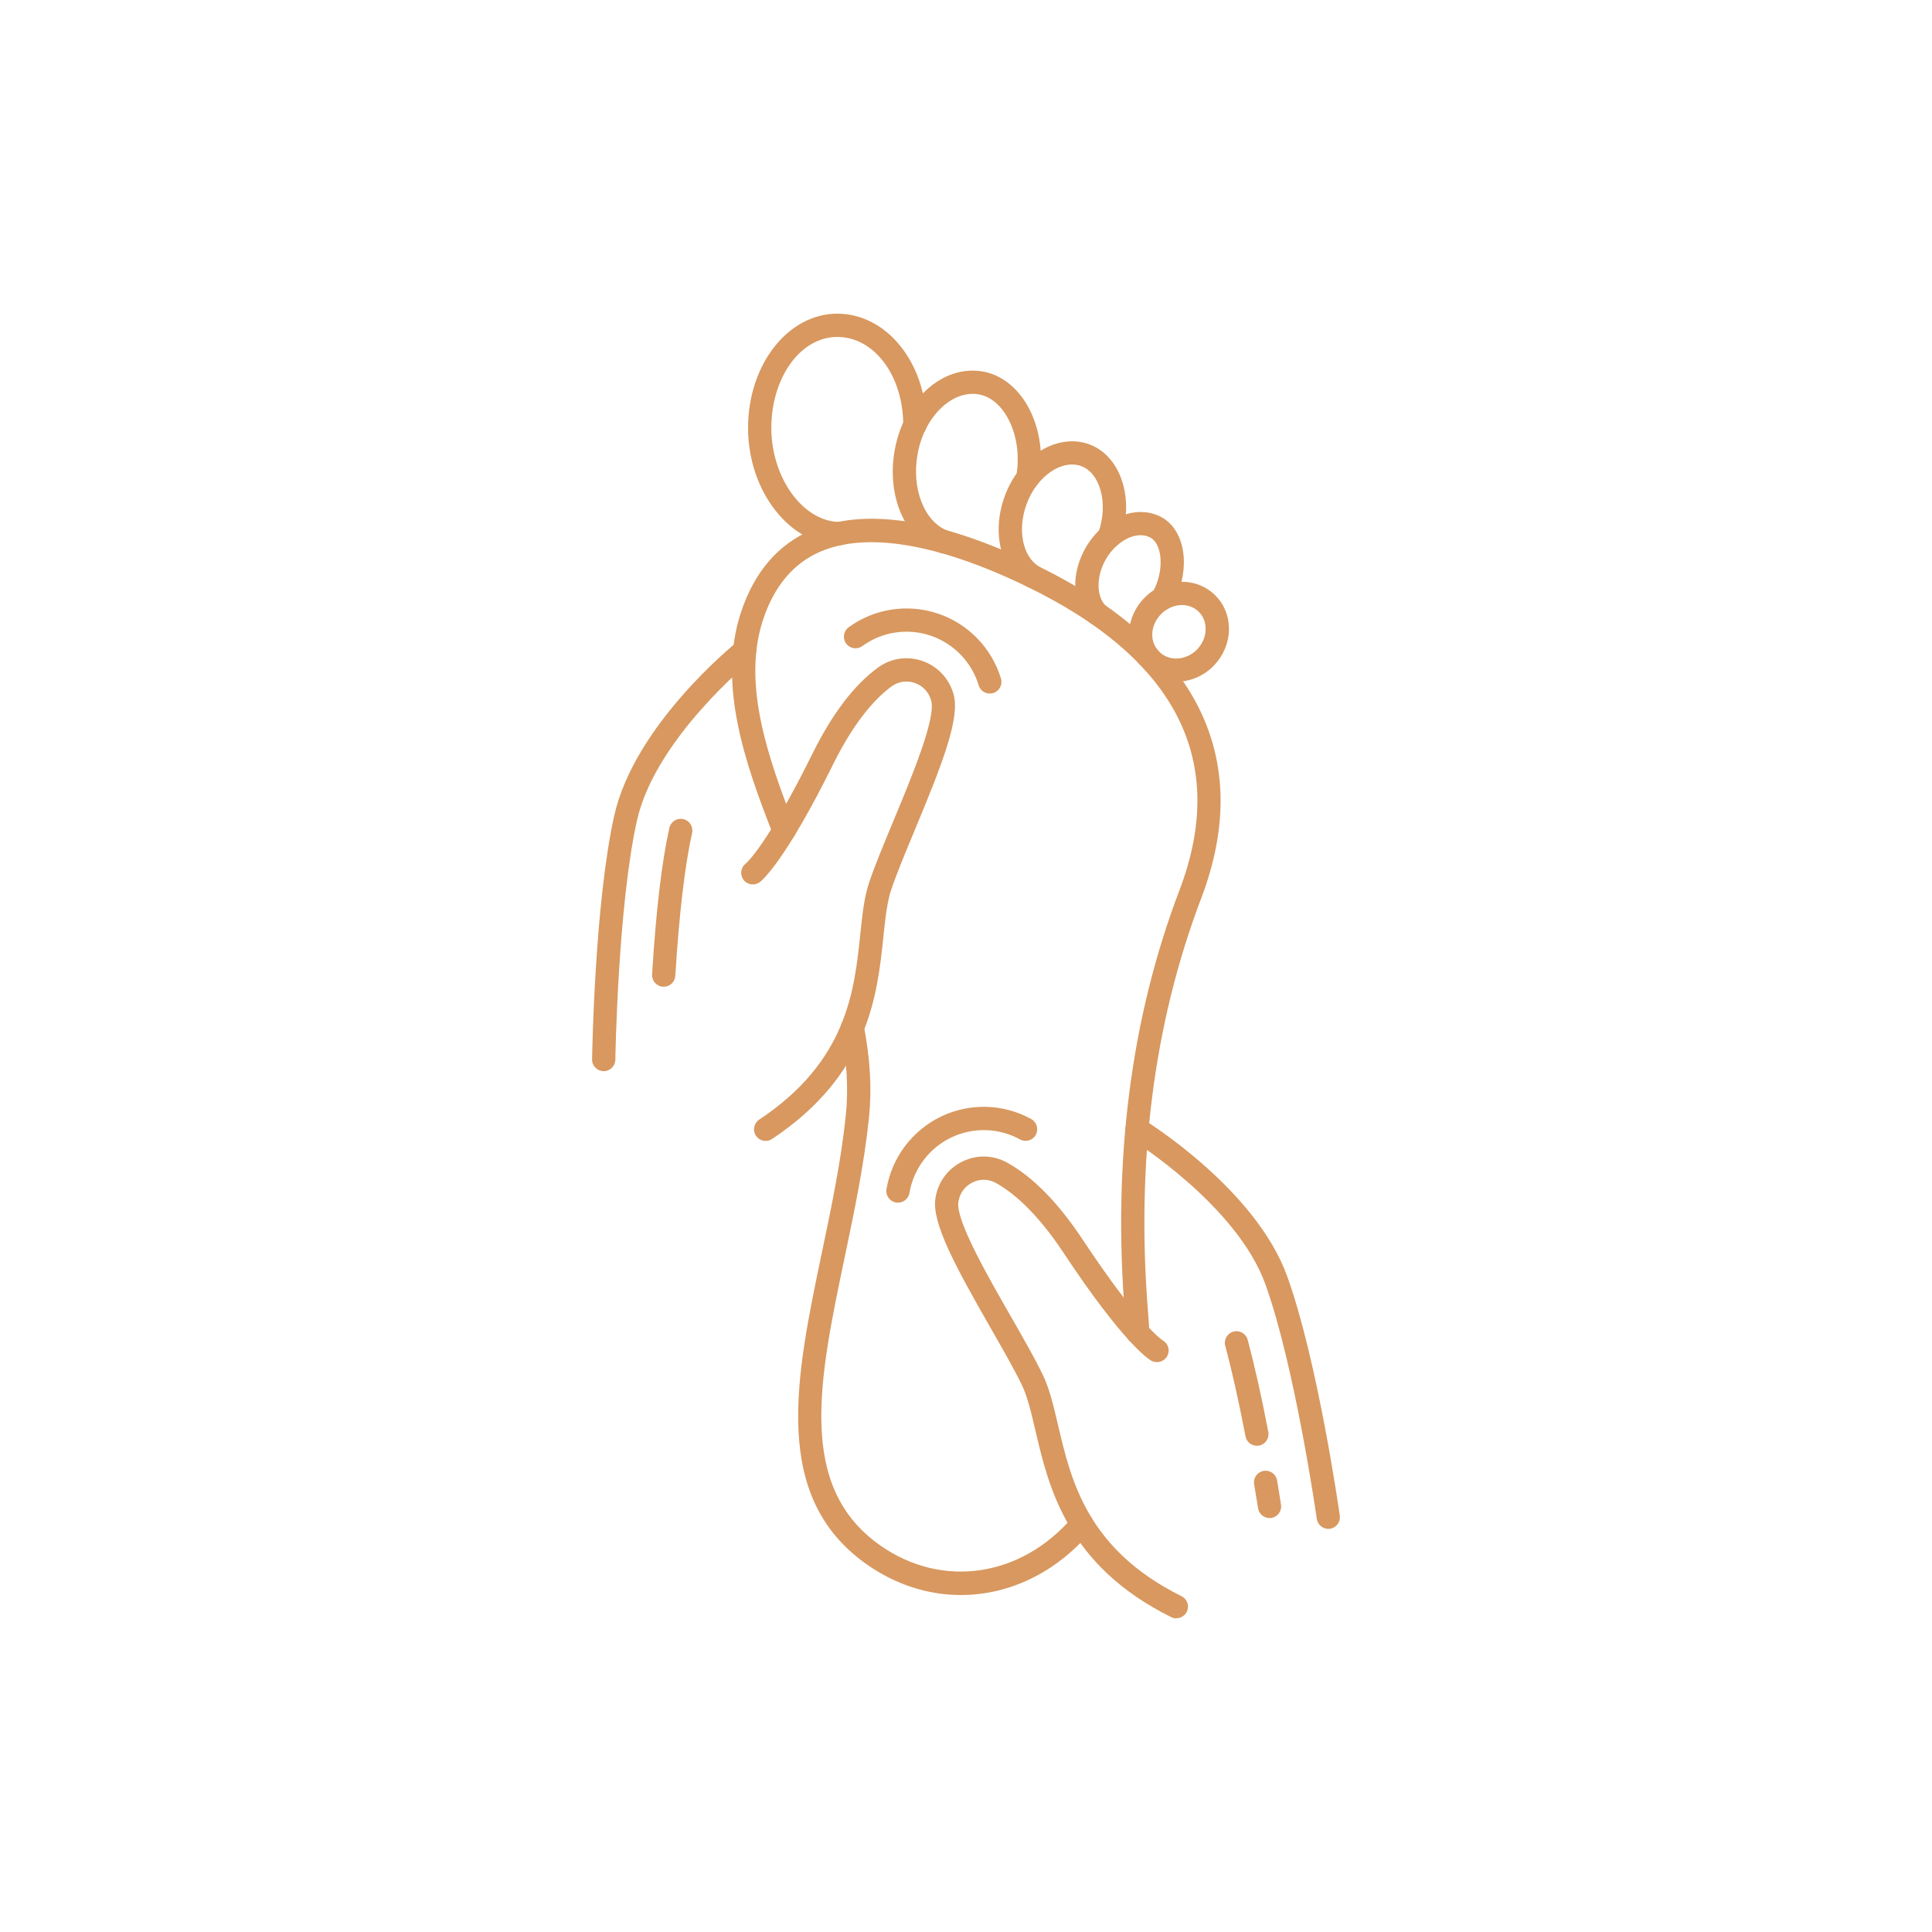 <?xml version="1.0" encoding="UTF-8"?>
<svg id="_Layer_" data-name="&amp;lt;Layer&amp;gt;" xmlns="http://www.w3.org/2000/svg" viewBox="0 0 500 500">
  <defs>
    <style>
      .cls-1 {
        fill: #d8985f;
      }
    </style>
  </defs>
  <g>
    <path class="cls-1" d="M256.16,179.49c-1.29,0-2.49-.84-2.88-2.14-1.82-6.04-6.49-10.84-12.48-12.86-5.97-2-12.56-.99-17.63,2.71-1.34.98-3.23.68-4.2-.66-.98-1.34-.68-3.23.66-4.2,6.64-4.85,15.27-6.17,23.09-3.55,7.84,2.63,13.94,8.92,16.33,16.82.48,1.59-.43,3.27-2.02,3.75-.29.08-.58.13-.87.13Z"/>
    <path class="cls-1" d="M198.15,295.27c-.97,0-1.93-.47-2.51-1.34-.92-1.39-.54-3.25.84-4.17,22.72-15.09,24.63-33.3,26.16-47.94.54-5.18,1.01-9.66,2.32-13.52,1.5-4.44,3.81-9.97,6.25-15.84,4.68-11.24,11.1-26.64,9.77-31.17l-.07-.21c-.62-2.07-2.17-3.66-4.23-4.35-2.04-.69-4.2-.36-5.93.9-3.68,2.68-9.28,8.34-15.08,20.06-12.5,25.27-18.42,30.13-19.05,30.61-1.34.99-3.22.71-4.21-.62-.98-1.32-.72-3.17.57-4.17.32-.27,5.68-5,17.3-28.49,5.09-10.28,10.78-17.76,16.93-22.25,3.32-2.42,7.47-3.06,11.39-1.75,3.88,1.3,6.91,4.42,8.08,8.32l.08.25c1.79,6.12-2.8,17.9-10,35.18-2.4,5.77-4.67,11.21-6.1,15.45-1.1,3.23-1.53,7.4-2.04,12.22-1.58,15.05-3.74,35.67-28.82,52.33-.51.34-1.09.5-1.66.5Z"/>
    <path class="cls-1" d="M171.76,255.36c-.06,0-.12,0-.18,0-1.66-.1-2.92-1.53-2.82-3.19,1-16.35,2.5-29.1,4.47-37.91.36-1.62,1.97-2.64,3.6-2.28,1.62.36,2.64,1.97,2.28,3.6-1.87,8.38-3.37,21.16-4.34,36.96-.1,1.6-1.42,2.83-3,2.83Z"/>
    <path class="cls-1" d="M156.23,277.22h-.04c-1.66-.03-2.99-1.39-2.96-3.06.03-1.64.68-40.48,5.74-63.1,5.22-23.34,30.79-44.12,31.87-45,1.29-1.04,3.19-.83,4.23.46,1.04,1.29.84,3.19-.46,4.23-.25.2-25.02,20.35-29.77,41.62-4.92,22.02-5.59,61.49-5.59,61.89-.03,1.64-1.37,2.96-3.01,2.96Z"/>
  </g>
  <g>
    <path class="cls-1" d="M232.39,311.25c-.17,0-.34-.02-.5-.04-1.64-.28-2.74-1.83-2.47-3.47,1.38-8.16,6.65-15.17,14.1-18.77,7.43-3.58,16.16-3.34,23.36.64,1.45.8,1.98,2.64,1.18,4.09-.8,1.46-2.64,1.98-4.09,1.18-5.49-3.03-12.15-3.21-17.83-.48-5.69,2.74-9.72,8.11-10.78,14.34-.25,1.47-1.52,2.51-2.96,2.51Z"/>
    <path class="cls-1" d="M304.44,418.83c-.45,0-.91-.1-1.34-.32-26.97-13.38-31.69-33.57-35.14-48.31-1.1-4.72-2.06-8.8-3.55-11.87-1.96-4.03-4.89-9.15-7.99-14.57-9.31-16.25-15.33-27.36-14.33-33.65l.04-.26c.68-4.03,3.29-7.49,6.98-9.27,3.72-1.79,7.92-1.69,11.52.3,6.66,3.68,13.25,10.39,19.58,19.95,14.61,22.07,20.5,25.95,20.74,26.1,1.45.82,1.92,2.64,1.1,4.08-.82,1.44-2.69,1.93-4.13,1.12-.69-.39-7.17-4.48-22.73-27.98-7.21-10.89-13.48-15.81-17.47-18.01-1.87-1.03-4.05-1.09-5.99-.15-1.96.95-3.3,2.71-3.66,4.85l-.04.23c-.75,4.65,7.55,19.13,13.61,29.69,3.16,5.51,6.14,10.72,8.18,14.93,1.78,3.67,2.81,8.05,4,13.12,3.35,14.33,7.53,32.17,31.96,44.29,1.49.74,2.1,2.54,1.36,4.03-.53,1.06-1.59,1.67-2.7,1.67Z"/>
    <g>
      <path class="cls-1" d="M325.29,374.17c-1.41,0-2.67-1-2.95-2.44-1.73-9-3.49-16.88-5.25-23.44-.43-1.6.53-3.25,2.13-3.68,1.6-.43,3.25.53,3.68,2.13,1.79,6.69,3.59,14.72,5.34,23.85.31,1.63-.76,3.21-2.39,3.53-.19.03-.38.05-.57.05Z"/>
      <path class="cls-1" d="M328.56,392.87c-1.46,0-2.74-1.06-2.97-2.54-.27-1.71-.61-3.81-1.02-6.2-.28-1.64.83-3.19,2.47-3.47,1.64-.27,3.19.83,3.47,2.47.41,2.41.75,4.53,1.02,6.27.26,1.64-.86,3.18-2.5,3.44-.16.03-.32.04-.47.04Z"/>
    </g>
    <path class="cls-1" d="M343.77,395.67c-1.47,0-2.76-1.08-2.98-2.59-.06-.39-5.66-39.46-13.3-60.69-7.39-20.55-34.53-37.43-34.81-37.6-1.42-.87-1.86-2.72-.99-4.14.87-1.42,2.73-1.86,4.14-.99,1.19.73,29.22,18.18,37.31,40.69,7.85,21.81,13.36,60.26,13.6,61.89.24,1.65-.91,3.17-2.56,3.4-.14.02-.29.03-.43.03Z"/>
  </g>
  <g>
    <path class="cls-1" d="M294.44,347.91c-1.6,0-2.94-1.27-3.01-2.89-.04-1.1-.13-2.76-.27-4.45-3.27-40,1.47-77.07,14.09-110.19,12.69-33.33-.67-59.81-39.73-78.69-22.74-10.99-41.12-14.09-53.14-8.96-7.06,3.01-12.09,9.02-14.96,17.84-5.31,16.32,1.18,35.28,8.28,53.29.61,1.54-.15,3.29-1.7,3.9-1.55.61-3.29-.15-3.9-1.7-7.5-19.03-14.33-39.13-8.41-57.36,3.43-10.55,9.59-17.79,18.32-21.52,13.86-5.91,33.42-2.86,58.12,9.08,41.76,20.19,56.54,50.01,42.73,86.25-12.29,32.28-16.91,68.46-13.71,107.56.15,1.79.24,3.54.29,4.69.07,1.66-1.22,3.07-2.88,3.14-.04,0-.09,0-.13,0Z"/>
    <path class="cls-1" d="M248.68,412.79c-8.36,0-16.77-2.6-24.35-7.92-24.88-17.5-18.42-48.29-11.59-80.89,2.43-11.59,4.95-23.58,6.16-35.39.7-6.8.29-13.99-1.27-21.99-.32-1.63.75-3.21,2.39-3.53,1.63-.32,3.21.75,3.53,2.38,1.67,8.59,2.1,16.36,1.35,23.76-1.25,12.12-3.8,24.26-6.26,36.01-6.7,31.93-12.48,59.51,9.16,74.73,16.06,11.29,36.58,8.23,49.9-7.45,1.08-1.27,2.98-1.42,4.24-.34,1.27,1.07,1.42,2.97.34,4.24-9.17,10.79-21.32,16.39-33.6,16.39Z"/>
    <path class="cls-1" d="M217.37,141.08c-12.89,0-23.77-13.89-23.77-30.33s10.36-29.57,23.09-29.57,23.09,12.67,23.09,28.86c0,1.66-1.35,3.01-3.01,3.01s-3.01-1.35-3.01-3.01c0-12.81-7.5-22.84-17.07-22.84s-17.07,10.57-17.07,23.56,8.3,24.32,17.75,24.32c1.66,0,3.01,1.35,3.01,3.01s-1.35,3.01-3.01,3.01Z"/>
    <path class="cls-1" d="M244.16,143.18c-.36,0-.73-.07-1.08-.2-8.79-3.39-13.65-14.48-11.55-26.38,1.09-6.19,3.97-11.72,8.1-15.56,4.36-4.06,9.6-5.79,14.74-4.89,5.07.89,9.54,4.61,12.26,10.19,2.56,5.23,3.4,11.73,2.32,17.85-.29,1.64-1.85,2.73-3.49,2.44-1.64-.29-2.73-1.85-2.44-3.49.86-4.89.21-10.05-1.8-14.16-1.9-3.89-4.71-6.34-7.9-6.91-3.24-.57-6.65.63-9.6,3.37-3.18,2.96-5.41,7.29-6.27,12.19-1.57,8.92,1.77,17.4,7.79,19.72,1.55.6,2.32,2.34,1.72,3.89-.46,1.2-1.6,1.93-2.81,1.93Z"/>
    <path class="cls-1" d="M267.37,152.25c-.53,0-1.06-.14-1.54-.43-6.82-4.09-9.27-13.91-5.82-23.38,3.8-10.43,13.61-16.46,21.87-13.46,4.1,1.49,7.27,5.18,8.7,10.13,1.35,4.66,1.1,9.92-.69,14.84-.57,1.56-2.29,2.36-3.86,1.8-1.56-.57-2.37-2.3-1.8-3.86,1.34-3.67,1.54-7.72.56-11.11-.9-3.13-2.67-5.31-4.97-6.15-5.06-1.85-11.54,2.67-14.15,9.86-2.42,6.64-1.02,13.59,3.26,16.15,1.43.85,1.89,2.7,1.03,4.13-.57.94-1.56,1.46-2.58,1.46Z"/>
    <path class="cls-1" d="M283.87,161.77c-.8,0-1.6-.32-2.2-.95-4.27-4.55-4.55-12.4-.69-19.1,4.59-7.94,13.48-11.42,19.83-7.75,3.19,1.84,5.2,5.55,5.53,10.17.29,4.11-.75,8.58-2.87,12.25-.83,1.44-2.67,1.93-4.11,1.1-1.44-.83-1.93-2.67-1.1-4.11,1.51-2.62,2.29-5.92,2.08-8.82-.18-2.6-1.11-4.56-2.53-5.38-3.42-1.98-8.73.56-11.61,5.54-2.47,4.28-2.53,9.42-.14,11.97,1.14,1.21,1.08,3.12-.14,4.26-.58.54-1.32.81-2.06.81Z"/>
    <path class="cls-1" d="M304.4,176.43c-2.81,0-5.58-.91-7.82-2.77-.41-.34-.71-.77-.89-1.24-.45-.21-.85-.52-1.16-.94-3.65-4.91-3-11.91,1.53-16.64,5.08-5.3,13.28-5.72,18.28-.93,2.45,2.35,3.77,5.57,3.71,9.07-.06,3.41-1.43,6.69-3.86,9.23-2.67,2.79-6.25,4.22-9.78,4.22ZM299.75,168.61c.24.11.46.25.66.42,2.65,2.2,6.79,1.76,9.42-.98,1.38-1.44,2.16-3.28,2.19-5.17.03-1.81-.63-3.45-1.85-4.62-2.6-2.5-6.98-2.16-9.76.75-2.49,2.6-2.93,6.34-1.04,8.89.17.22.3.46.39.71Z"/>
  </g>
</svg>